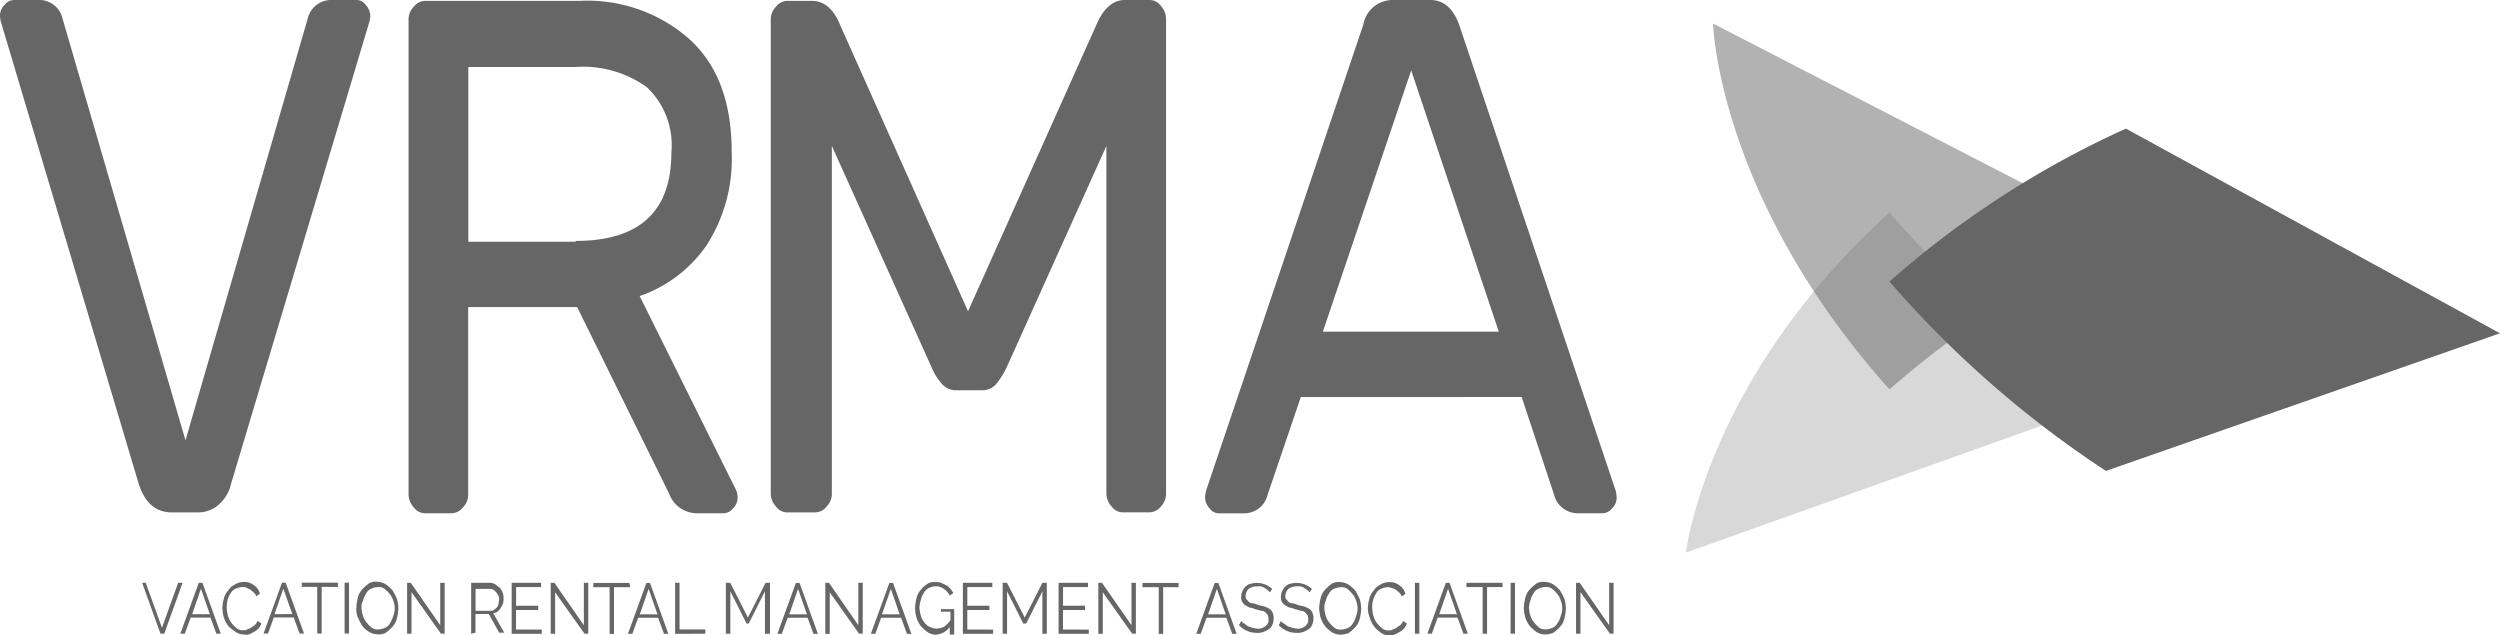 <?xml version="1.0" encoding="UTF-8"?>
<svg xmlns="http://www.w3.org/2000/svg" width="150" height="38.124" viewBox="0 0 150 38.124">
  <path d="M8.745,34.968l.972,2.7.972-2.7h.265l-1.1,3.054H9.629l-1.1-3.054Zm3.18,0h.221l1.1,3.054h-.265l-.353-.967H11.44l-.353.967h-.265Zm.663,1.883-.53-1.527-.53,1.527Zm.751-.356a2.463,2.463,0,0,1,.088-.56,1.1,1.1,0,0,1,.265-.509,1,1,0,0,1,.4-.356,1.054,1.054,0,0,1,.53-.153.919.919,0,0,1,.618.2.8.8,0,0,1,.353.509l-.221.153a.5.5,0,0,0-.177-.254c-.044-.051-.133-.1-.177-.153-.088-.051-.133-.051-.221-.1a.354.354,0,0,0-.221-.051,1.159,1.159,0,0,0-.442.1.625.625,0,0,0-.309.305,1.089,1.089,0,0,0-.177.407,1.614,1.614,0,0,0-.044.458,2.052,2.052,0,0,0,.088.509,1.144,1.144,0,0,0,.221.407,2.028,2.028,0,0,0,.309.305.587.587,0,0,0,.4.1.354.354,0,0,0,.221-.051c.088-.051.177-.051.221-.1.088-.051.133-.1.221-.153a1.1,1.1,0,0,0,.177-.254l.221.153a1.09,1.09,0,0,1-.177.305.925.925,0,0,1-.265.2,2.015,2.015,0,0,1-.309.153.629.629,0,0,1-.309,0,.8.8,0,0,1-.486-.153,2.712,2.712,0,0,1-.442-.356,1.761,1.761,0,0,1-.265-.509,2.463,2.463,0,0,1-.088-.56m3.578-1.527h.221l1.1,3.054h-.265l-.353-.967H16.431l-.353.967h-.265Zm.618,1.883L17,35.324l-.53,1.527Zm2.738-1.629H19.3v2.8h-.265v-2.8h-.928v-.254h2.164Zm.4-.254h.265v3.054h-.265Zm1.988,3.1a1.054,1.054,0,0,1-.53-.153,1.422,1.422,0,0,1-.4-.356,4.658,4.658,0,0,1-.265-.509,1.243,1.243,0,0,1-.088-.56,2.912,2.912,0,0,1,.088-.611,1.1,1.1,0,0,1,.265-.509,2.507,2.507,0,0,1,.4-.356.775.775,0,0,1,.486-.1,1.054,1.054,0,0,1,.53.153,2.507,2.507,0,0,1,.4.356,4.658,4.658,0,0,1,.265.509,2.463,2.463,0,0,1,.088.56,2.912,2.912,0,0,1-.088.611,1.1,1.1,0,0,1-.265.509,2.508,2.508,0,0,1-.4.356.775.775,0,0,1-.486.1m-.972-1.578a1.681,1.681,0,0,0,.088.458A1.144,1.144,0,0,0,22,37.36a2.028,2.028,0,0,0,.309.305.587.587,0,0,0,.4.1,1.147,1.147,0,0,0,.4-.1.625.625,0,0,0,.309-.305,1.627,1.627,0,0,0,.177-.407,1.232,1.232,0,0,0,0-.916,1.144,1.144,0,0,0-.221-.407,2.028,2.028,0,0,0-.309-.305.587.587,0,0,0-.4-.1,1.147,1.147,0,0,0-.4.1.625.625,0,0,0-.309.305,1.627,1.627,0,0,0-.177.407.852.852,0,0,0-.088.458m3-.967v2.494h-.265V34.968h.221l1.767,2.545V34.968h.265v3.054h-.221Zm3.578,2.494V34.968h1.148a.578.578,0,0,1,.309.1c.088.051.177.153.265.2a1.09,1.09,0,0,1,.177.305.988.988,0,0,1,.044.356.734.734,0,0,1-.044.305,1.156,1.156,0,0,1-.133.254.724.724,0,0,1-.177.2.434.434,0,0,1-.265.1l.663,1.171h-.309l-.618-1.12h-.8v1.12Zm.265-1.374h.883a.354.354,0,0,0,.221-.051c.044-.051.133-.1.177-.153a.411.411,0,0,0,.088-.2,2.5,2.5,0,0,0,.044-.254.429.429,0,0,0-.044-.254c-.044-.051-.088-.153-.133-.2a.628.628,0,0,0-.177-.153.354.354,0,0,0-.221-.051h-.839v1.323m3.975,1.12v.254H30.7V34.968h1.767v.254h-1.5v1.12h1.325V36.6H30.962v1.171Zm.8-2.24v2.494h-.265V34.968h.221l1.767,2.545V34.968h.265v3.054H35.07Zm4.505-.305h-.972v2.8h-.265v-2.8H35.6v-.254h2.164Zm.972-.254H39l1.1,3.054H39.84l-.353-.967H38.294l-.353.967h-.265Zm.663,1.883-.53-1.527-.53,1.527Zm1.06,1.171V34.968h.265v2.8h1.546v.254Zm5.389,0V35.477l-.972,1.934h-.133l-.972-1.934v2.545H43.55V34.968h.265l1.06,2.087,1.06-2.087H46.2v3.054Zm1.855-3.054h.221l1.1,3.054h-.265l-.353-.967H47.261l-.353.967h-.265Zm.663,1.883-.53-1.527-.53,1.527Zm1.369-1.323v2.494h-.265V34.968h.221L51.5,37.513V34.968h.265v3.054h-.221Zm3.578-.56h.221l1.1,3.054h-.265l-.353-.967H52.87l-.353.967h-.265Zm.618,1.883-.53-1.527-.53,1.527Zm3,.763a1.1,1.1,0,0,1-.839.458.8.8,0,0,1-.486-.153,2.508,2.508,0,0,1-.4-.356,1.761,1.761,0,0,1-.265-.509,2.463,2.463,0,0,1-.088-.56,2.912,2.912,0,0,1,.088-.611,1.1,1.1,0,0,1,.265-.509,1.422,1.422,0,0,1,.4-.356.775.775,0,0,1,.486-.1.756.756,0,0,1,.353.051c.088.051.221.1.309.153a1,1,0,0,1,.221.2,1.1,1.1,0,0,1,.177.254l-.221.153a.983.983,0,0,0-.353-.407.8.8,0,0,0-.486-.153,1.147,1.147,0,0,0-.4.1.625.625,0,0,0-.309.305,1.089,1.089,0,0,0-.177.407,1.681,1.681,0,0,0-.088.458,2.052,2.052,0,0,0,.088.509,1.144,1.144,0,0,0,.221.407.806.806,0,0,0,.309.254,1.147,1.147,0,0,0,.4.1,1.39,1.39,0,0,0,.442-.1,1.518,1.518,0,0,0,.4-.407V36.7h-.574v-.153h.8v1.527h-.265Zm2.606.153v.254H57.773V34.968H59.54v.254h-1.5v1.12h1.325V36.6H58.038v1.171Zm2.959.254V35.477l-.972,1.934h-.177l-.972-1.934v2.545h-.265V34.968h.265l1.06,2.087,1.06-2.087h.265v3.054Zm2.783-.254v.254H63.515V34.968h1.767v.254h-1.5v1.12H65.1V36.6H63.78v1.171Zm.839-2.24v2.494H65.9V34.968h.221l1.767,2.545V34.968h.265v3.054h-.221Zm4.594-.305h-.972v2.8h-.265v-2.8H68.55v-.254h2.164v.254Zm2.12-.254H73.1l1.1,3.054h-.265l-.353-.967H72.393l-.353.967h-.265Zm.663,1.883-.53-1.527-.53,1.527Zm2.65-1.323a1.9,1.9,0,0,0-.309-.254.647.647,0,0,0-.442-.1.848.848,0,0,0-.53.153.667.667,0,0,0-.177.407c0,.1,0,.153.044.2l.133.153a.316.316,0,0,0,.221.1,1.219,1.219,0,0,1,.353.1c.133.051.265.051.4.1a2.015,2.015,0,0,1,.309.153.5.5,0,0,1,.177.254.86.86,0,0,1,.044.356.82.82,0,0,1-.088.356.58.58,0,0,1-.221.254,2.015,2.015,0,0,1-.309.153,1.07,1.07,0,0,1-.4.051,1.468,1.468,0,0,1-1.06-.458l.133-.254a.627.627,0,0,0,.177.153c.088.051.133.1.221.153s.177.051.265.1c.088,0,.177.051.309.051a.646.646,0,0,0,.486-.153.434.434,0,0,0,.177-.407.519.519,0,0,0-.044-.254l-.133-.153a.345.345,0,0,0-.265-.1,3.663,3.663,0,0,0-.353-.1,1.219,1.219,0,0,0-.353-.1l-.265-.153c-.088-.051-.133-.153-.177-.2a.734.734,0,0,1-.044-.305.82.82,0,0,1,.088-.356,1.1,1.1,0,0,1,.177-.254c.088-.051.177-.153.309-.153a.96.96,0,0,1,.4-.051,1.4,1.4,0,0,1,.486.1,1.737,1.737,0,0,1,.4.254Zm2.385,0a1.9,1.9,0,0,0-.309-.254.647.647,0,0,0-.442-.1.848.848,0,0,0-.53.153.667.667,0,0,0-.177.407c0,.1,0,.153.044.2l.133.153a.316.316,0,0,0,.221.1,1.219,1.219,0,0,1,.353.1c.133.051.265.051.4.1a2.015,2.015,0,0,1,.309.153.5.5,0,0,1,.177.254.86.86,0,0,1,.044.356.82.82,0,0,1-.088.356.579.579,0,0,1-.221.254,2.015,2.015,0,0,1-.309.153,1.07,1.07,0,0,1-.4.051,1.468,1.468,0,0,1-1.06-.458l.132-.254a.628.628,0,0,0,.177.153c.088.051.133.1.221.153s.177.051.265.1c.088,0,.177.051.309.051a.646.646,0,0,0,.486-.153.434.434,0,0,0,.177-.407.519.519,0,0,0-.044-.254l-.133-.153a.345.345,0,0,0-.265-.1,3.663,3.663,0,0,0-.353-.1,1.219,1.219,0,0,0-.353-.1l-.265-.153c-.088-.051-.133-.153-.177-.2a.734.734,0,0,1-.044-.305.82.82,0,0,1,.088-.356,1.1,1.1,0,0,1,.177-.254c.088-.051.177-.153.309-.153a.96.96,0,0,1,.4-.051,1.4,1.4,0,0,1,.486.1,1.737,1.737,0,0,1,.4.254Zm1.855,2.545a1.054,1.054,0,0,1-.53-.153,2.508,2.508,0,0,1-.4-.356,1.761,1.761,0,0,1-.265-.509,2.463,2.463,0,0,1-.088-.56,2.912,2.912,0,0,1,.088-.611,1.1,1.1,0,0,1,.265-.509,2.508,2.508,0,0,1,.4-.356.775.775,0,0,1,.486-.1,1.054,1.054,0,0,1,.53.153,2.508,2.508,0,0,1,.4.356,4.658,4.658,0,0,1,.265.509,2.463,2.463,0,0,1,.088.56,2.912,2.912,0,0,1-.088.611,1.1,1.1,0,0,1-.265.509,2.508,2.508,0,0,1-.4.356,1.4,1.4,0,0,1-.486.1m-.972-1.578a1.68,1.68,0,0,0,.088.458,1.144,1.144,0,0,0,.221.407,2.028,2.028,0,0,0,.309.305.586.586,0,0,0,.4.1.94.94,0,0,0,.4-.1.625.625,0,0,0,.309-.305,1.089,1.089,0,0,0,.177-.407,1.232,1.232,0,0,0,0-.916,1.144,1.144,0,0,0-.221-.407,2.028,2.028,0,0,0-.309-.305.586.586,0,0,0-.4-.1,1.147,1.147,0,0,0-.4.1.625.625,0,0,0-.309.305,1.089,1.089,0,0,0-.177.407.852.852,0,0,0-.088.458m2.606,0a2.462,2.462,0,0,1,.088-.56,1.1,1.1,0,0,1,.265-.509,1,1,0,0,1,.4-.356,1.054,1.054,0,0,1,.53-.153.919.919,0,0,1,.618.2.8.8,0,0,1,.353.509l-.221.153a.5.5,0,0,0-.177-.254c-.044-.051-.133-.1-.177-.153-.088-.051-.133-.051-.221-.1-.088,0-.133-.051-.221-.051a1.159,1.159,0,0,0-.442.1.625.625,0,0,0-.309.305,1.449,1.449,0,0,0-.221.865,2.052,2.052,0,0,0,.088.509,1.144,1.144,0,0,0,.221.407,2.028,2.028,0,0,0,.309.305.587.587,0,0,0,.4.1.354.354,0,0,0,.221-.051c.088-.051.177-.051.221-.1a.952.952,0,0,1,.221-.153,1.1,1.1,0,0,0,.177-.254l.221.153a1.09,1.09,0,0,1-.177.305.925.925,0,0,1-.265.2,2.016,2.016,0,0,1-.309.153.757.757,0,0,1-.309.051.8.8,0,0,1-.486-.153,2.507,2.507,0,0,1-.4-.356,1.761,1.761,0,0,1-.265-.509,1.726,1.726,0,0,1-.133-.611m2.827-1.527h.265v3.054h-.265Zm1.855,0h.221l1.1,3.054h-.265l-.353-.967H86.262l-.353.967h-.265Zm.663,1.883-.53-1.527-.53,1.527Zm2.783-1.629h-.972v2.8h-.265v-2.8h-.972v-.254h2.164v.254Zm.442-.254H90.9v3.054h-.265Zm2.076,3.1a1.054,1.054,0,0,1-.53-.153,2.507,2.507,0,0,1-.4-.356,1.761,1.761,0,0,1-.265-.509,2.462,2.462,0,0,1-.088-.56,2.912,2.912,0,0,1,.088-.611,1.1,1.1,0,0,1,.265-.509,2.507,2.507,0,0,1,.4-.356.775.775,0,0,1,.486-.1,1.054,1.054,0,0,1,.53.153,2.507,2.507,0,0,1,.4.356,4.657,4.657,0,0,1,.265.509,2.462,2.462,0,0,1,.088.56,2.911,2.911,0,0,1-.088.611,1.1,1.1,0,0,1-.265.509,2.508,2.508,0,0,1-.4.356,1.4,1.4,0,0,1-.486.1m-.972-1.578a1.681,1.681,0,0,0,.088.458,1.144,1.144,0,0,0,.221.407,2.029,2.029,0,0,0,.309.305.586.586,0,0,0,.4.1.94.94,0,0,0,.4-.1.625.625,0,0,0,.309-.305,1.089,1.089,0,0,0,.177-.407,1.232,1.232,0,0,0,0-.916,1.144,1.144,0,0,0-.221-.407,2.028,2.028,0,0,0-.309-.305.587.587,0,0,0-.4-.1,1.147,1.147,0,0,0-.4.1A.625.625,0,0,0,92,35.63a1.089,1.089,0,0,0-.177.407,1.681,1.681,0,0,0-.088.458m3.092-.967v2.494h-.265V34.968h.221l1.767,2.545V34.968h.265v3.054H96.6ZM19.964,0h1.413a.679.679,0,0,1,.574.305.96.96,0,0,1,.265.662,1.681,1.681,0,0,1-.088.458l-8.26,27.587a2.331,2.331,0,0,1-.751,1.272,1.84,1.84,0,0,1-1.281.458H10.291c-.972,0-1.634-.611-1.988-1.781L.088,1.425A1.681,1.681,0,0,1,0,.967.876.876,0,0,1,.265.305.738.738,0,0,1,.839,0H2.253a1.433,1.433,0,0,1,1.5,1.12l7.376,25.3,7.332-25.3A1.45,1.45,0,0,1,19.964,0M41.3,2.29C43.02,3.817,43.9,6.057,43.9,9.111a9.578,9.578,0,0,1-1.5,5.6,8.1,8.1,0,0,1-4.019,3.054l5.742,11.554a1.094,1.094,0,0,1,.133.509.876.876,0,0,1-.265.662.738.738,0,0,1-.574.305H41.784a1.78,1.78,0,0,1-1.634-1.171l-5.521-11.2H28.091v11.2a1.088,1.088,0,0,1-.309.814.887.887,0,0,1-.707.356H25.53a.831.831,0,0,1-.707-.356,1.168,1.168,0,0,1-.309-.814V1.222a1.088,1.088,0,0,1,.309-.814A.887.887,0,0,1,25.53.051h9.231A9.27,9.27,0,0,1,41.3,2.29M34.54,14.455c3.843,0,5.742-1.781,5.742-5.294a4.792,4.792,0,0,0-1.458-3.919A6.547,6.547,0,0,0,34.5,4.021h-6.4V14.506H34.54ZM65.812,1.425C66.209.509,66.783,0,67.49,0h1.458a.831.831,0,0,1,.707.356,1.168,1.168,0,0,1,.309.814v28.4a1.088,1.088,0,0,1-.309.814.887.887,0,0,1-.707.356H67.4a.831.831,0,0,1-.707-.356,1.168,1.168,0,0,1-.309-.814V8.755L60.423,21.989a4.883,4.883,0,0,1-.663,1.069,1.112,1.112,0,0,1-.883.356H57.419a1.112,1.112,0,0,1-.883-.356,3.639,3.639,0,0,1-.663-1.069L49.911,8.755V29.573a1.088,1.088,0,0,1-.309.814.887.887,0,0,1-.707.356H47.261a.831.831,0,0,1-.707-.356,1.168,1.168,0,0,1-.309-.814V1.222a1.088,1.088,0,0,1,.309-.814.887.887,0,0,1,.707-.356h1.458c.707,0,1.281.458,1.678,1.425l7.685,17.2Zm12.235,22.4-1.988,5.853a1.45,1.45,0,0,1-1.5,1.12H73.144a.679.679,0,0,1-.574-.305.96.96,0,0,1-.265-.662,1.983,1.983,0,0,1,.133-.611L81.8,1.476A1.785,1.785,0,0,1,83.523,0h2.3c.8,0,1.369.509,1.723,1.476l9.32,27.74a1.983,1.983,0,0,1,.133.611.876.876,0,0,1-.265.662.738.738,0,0,1-.574.305H94.742a1.465,1.465,0,0,1-1.5-1.12L91.3,23.821ZM89.928,19.9,84.672,4.225,79.371,19.9Z" transform="translate(0 0)" fill="#666"></path>
  <path d="M237.71,33.1C226.7,43.052,225.5,53.5,225.5,53.5l25.127-8.964A66.4,66.4,0,0,1,237.71,33.1" transform="translate(-124.341 -20.345)" fill="#666" opacity="0.25"></path>
  <path d="M227.8,2s.282,10.446,10.587,21.95a59.4,59.4,0,0,1,14.187-9.175Z" transform="translate(-125.019 -0.589)" fill="#666" opacity="0.5"></path>
  <path d="M279.431,32.381,256.987,20.1A56.645,56.645,0,0,0,242.8,29.275a62.508,62.508,0,0,0,12.987,11.363Z" transform="translate(-129.431 -12.383)" fill="#666"></path>
</svg>
